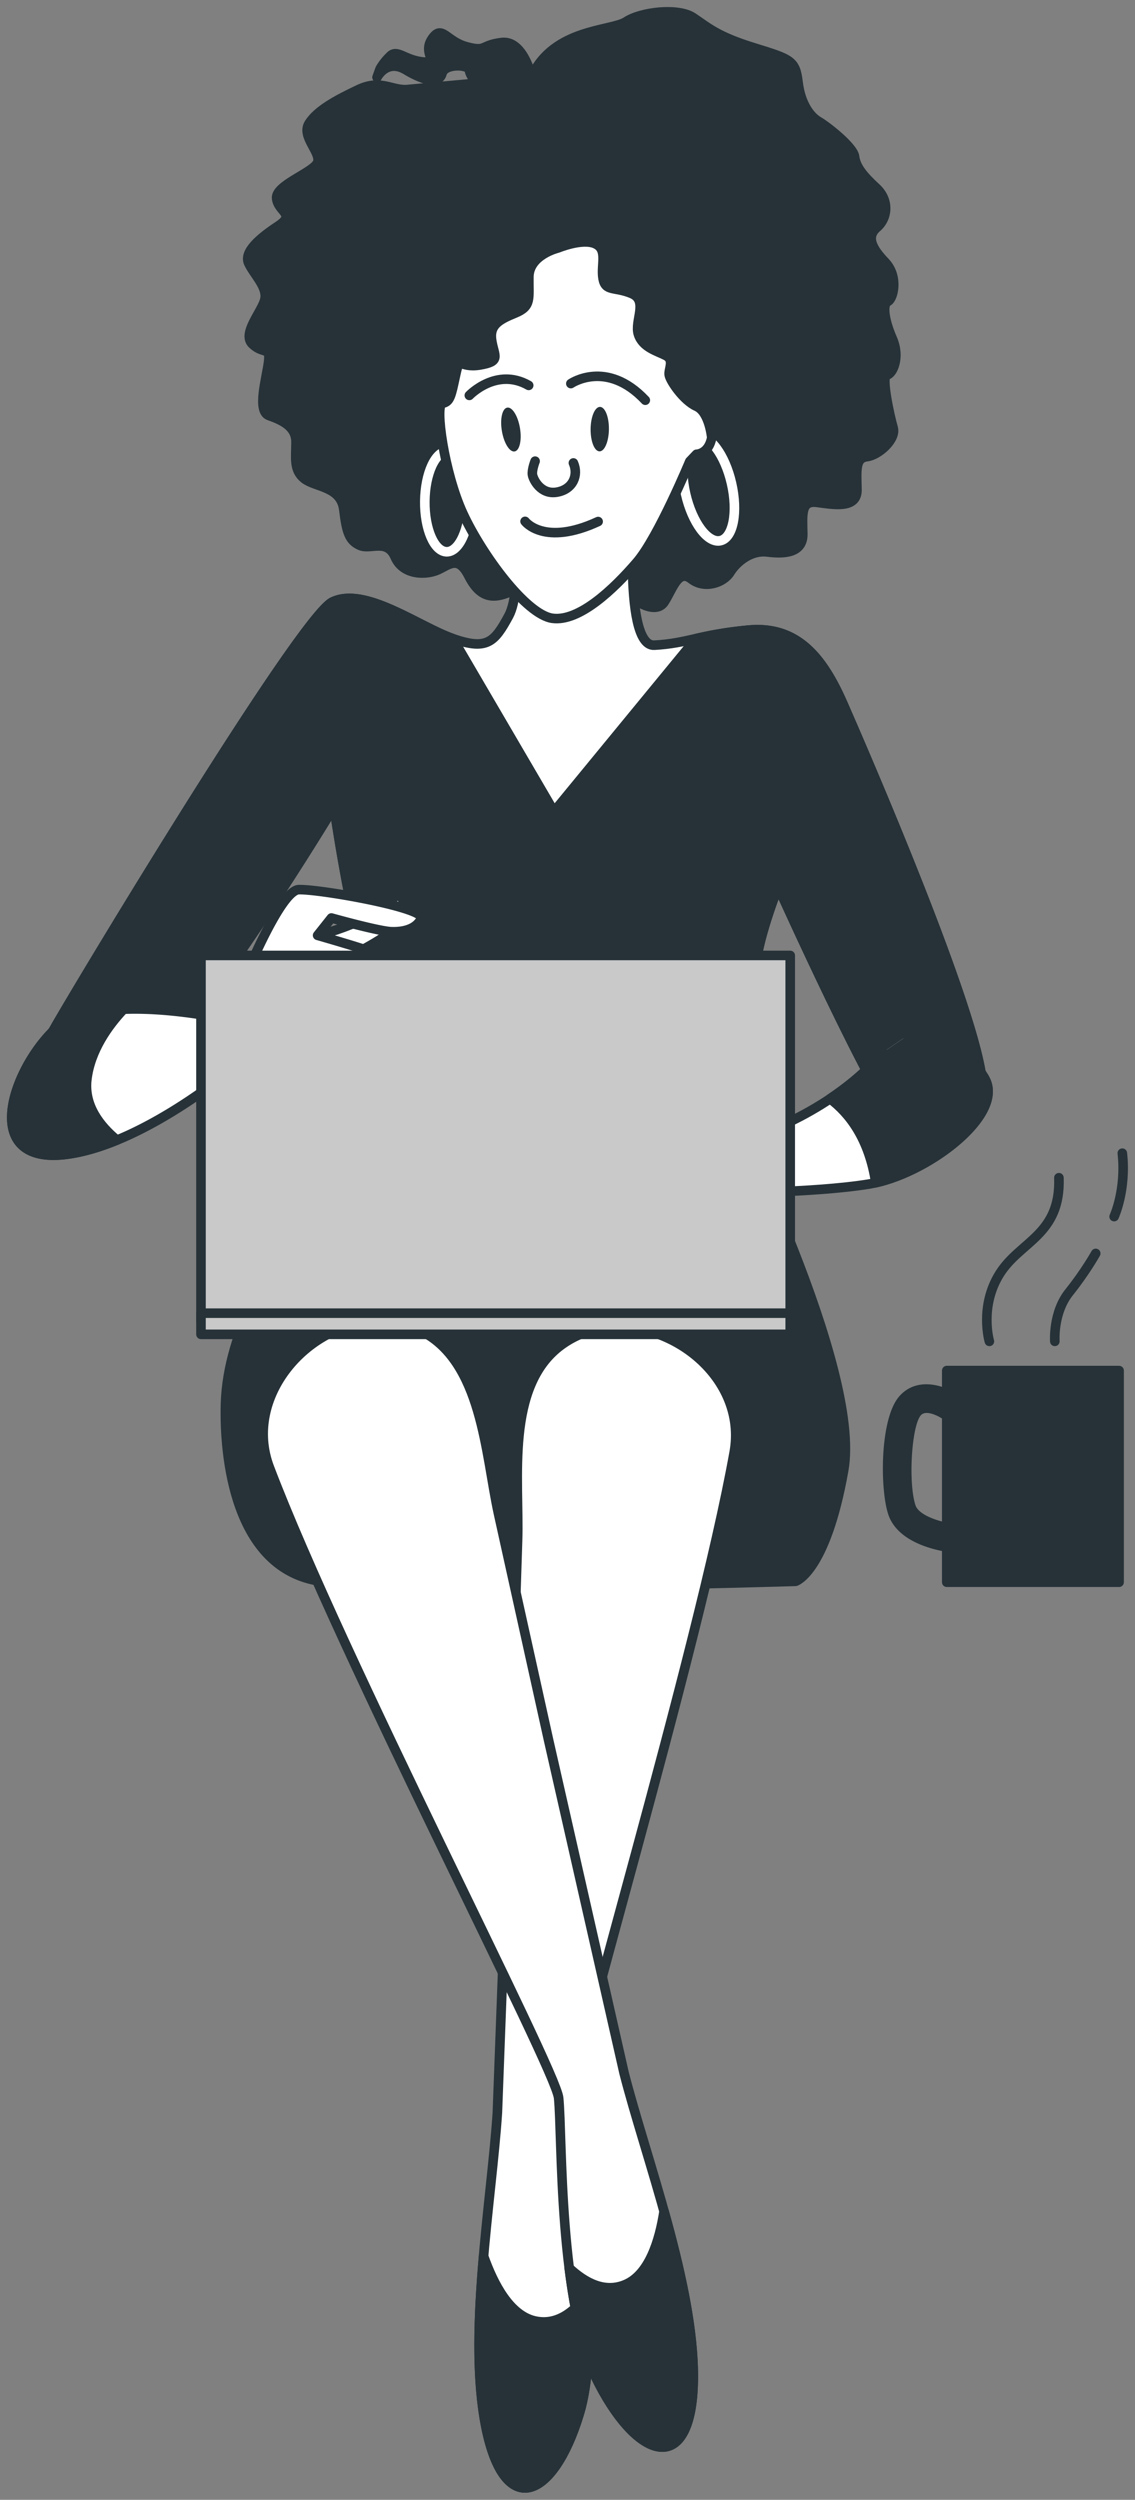 <svg xmlns="http://www.w3.org/2000/svg" viewBox="90.18 222.88 118.57 261.12" xmlns:v="https://vecta.io/nano"><rect x="90.18" y="222.88" width="118.57" height="261.12" fill="#808080" stroke="none"/><style><![CDATA[.B{stroke-linejoin:round}.C{stroke-miterlimit:10}.D{stroke:#263238}.E{fill:#263238}.F{stroke-linecap:round}.G{fill:#fff}]]></style><g class="E"><path d="M189.94 385.079c-.045 0-.091-.002-.137-.006-.58-.053-5.698-.612-6.828-4.003-.876-2.628-.898-9.995 1.146-12.332 1.866-2.132 4.748-1.101 6.01-.26a1.5 1.5 0 1 1-1.657 2.501c-.035-.022-1.512-.928-2.095-.266-.975 1.114-1.33 7.093-.559 9.407.367 1.1 2.757 1.822 4.257 1.965a1.5 1.5 0 0 1-.137 2.994z"/><path d="M189.086 366.045h18.001v22.106h-18.001z" class="B C D"/></g><path d="M193.537 362.992s-1.068-3.632 1.068-7.05 6.409-4.059 6.196-10.041m3.846 7.905s-1.068 1.923-2.777 4.059-1.496 5.128-1.496 5.128m6.196-13.033s1.282-2.777.855-6.623" fill="none" class="F B C D"/><path d="M145.716 230.881s-.875-3.83-3.121-3.56-1.535 1.013-3.675.442-2.565-2.384-3.619-.808.932 2.581-.955 2.393-2.647-1.339-3.39-.628-1.078 1.372-1.078 1.372l-.31.866s1.004-1.985 3.014-.777 3.488 1.445 3.774.375 2.785-.957 2.859-.344.785 1.356.785 1.356l-7.171.656c-1.634.197-2.826-1.11-5.178.002s-4.296 2.174-5.169 3.522 1.185 2.965.9 4.035-4.475 2.403-4.303 3.832 2.059 1.617.14 2.883-3.609 2.713-3.054 3.889 1.953 2.458 1.692 3.732-2.466 3.611-1.297 4.713 1.887.187 1.675 1.87-1.248 5.122.051 5.587 2.827 1.11 2.819 2.768-.269 2.932.875 3.831 3.823.783 4.118 3.233.597 3.242 1.692 3.732 2.81-.752 3.668 1.216 3.333 1.878 4.509 1.322 2.099-1.495 3.186.652 2.361 2.409 3.946 1.804 3.904-.263 4.868.864 3.21.857 4.337-.108 1.927-2.925 2.94-1.389 3.456 2.899 4.329 1.551 1.445-3.488 2.817-2.41 3.365.424 4.059-.695 2.205-2.337 3.887-2.125 3.749.17 3.708-1.896-.213-3.496 1.469-3.284 4.231.734 4.19-1.333-.189-3.292 1.036-3.439 3.095-1.822 2.743-3.023-1.276-5.439-.663-5.513 1.437-1.83.579-3.798-1.055-3.602-.467-3.88 1.134-2.622-.287-4.108-1.977-2.662-.851-3.626 1.314-2.851-.083-4.133-2.133-2.229-2.255-3.25-2.868-3.176-3.758-3.691-1.879-1.845-2.149-4.092-.703-2.401-4.575-3.592-4.812-2.114-6.388-3.167-5.456-.587-6.992.427-7.583.704-9.877 5.744z" class="B C D E"/><path d="M104.486 335.496c6.61-5.121 20.589-28.33 20.589-28.33s1.687 11.853 3.649 17.512 4.626 9.369 3.958 15.871c-.002.023-.057-1.004-.061-.981l35.848 1.052c-1.097-1.978-1.798-2.343-1.962-3.206-.581-3.058 2.545-9.822 2.579-12.914s2.385-8.989 2.385-8.989 10.337 22.913 12.71 24.841 9.023 3.001 8.625-4.186-12.447-34.949-14.568-39.775-4.779-8.18-9.901-7.69-6.309 1.38-9.8 1.573-1.949-16.576-1.949-16.576-5.499 4.837-12.663 1.938c0 0 .9 8.807-.594 11.568s-2.271 3.628-5.841 2.384-9.16-5.465-12.571-3.834-27.361 41.477-29.232 44.876c-1.237 2.247-4.576 8.013-3.578 9.551l12.377-4.685z" class="B C D G"/><path d="M132.682 340.548l.072-.977-.133-.004c.004-.023.058 1.004.061.981z" fill="#92e3a9" class="B C D"/><g class="E B C D"><path d="M124.918 285.753c-3.411 1.631-27.361 41.477-29.232 44.876-1.237 2.247-4.576 8.013-3.578 9.551l12.378-4.684c6.61-5.121 20.589-28.331 20.589-28.331s1.687 11.853 3.649 17.512c1.861 5.367 4.348 8.986 4.03 14.893l35.715 1.048c-1.097-1.978-1.798-2.343-1.962-3.206-.581-3.058 2.545-9.822 2.579-12.914s2.385-8.989 2.385-8.989 10.337 22.913 12.71 24.841 9.023 3.001 8.625-4.186-12.447-34.949-14.568-39.775-4.779-8.18-9.901-7.69a39.88 39.88 0 0 0-5.435.881l-14.846 18.074-10.566-18.068c-3.572-1.243-9.161-5.464-12.572-3.833z"/><path d="M133.08 337.791s-18.914 16.346-19.343 31.742c-.149 5.339.875 17.267 9.985 18.524s49.571 0 49.571 0 3.142-.943 5.027-11.624-11.938-38.014-11.938-38.014l-33.302-.628z"/></g><g class="G B C D"><path d="M146.97 344.297l-3.968 4.491c-.522.209-1.149 1.88-2.298 4.386s-.835 2.715.522 2.089 2.715-3.446 2.715-3.446l2.611-1.671s2.611-6.58.418-5.849z"/><path d="M182.377 332.826s-3.232 4.371-10.742 7.711-14.8 2.346-18.909 2.529-4.727-.737-6.474 2.552-.193 12.319.656 12.899.952-3.583.952-3.583.754 4.001 1.951 4.072 1.578-3.405 1.578-3.405 1.057 2.465 2.03 2.133.774-2.958.774-2.958 1.181 1.553 1.761.704-.817-6.013-.817-6.013 5.323.872 7.27.209 2.991-2.192 2.991-2.192 9.686.035 15.572-.926 14.054-7.089 12.157-10.875-8.133-4.638-8.133-4.638" class="F"/></g><path d="M154.194 354.775s-1.935-5.555-1.169-7.771m-1.635 8.596s-1.31-5.377-1.045-8.682m-2.485 8.015s-.962-5.886-.32-7.191" fill="none" class="B C D F"/><path d="M182.378 332.826s-1.705 2.292-5.49 4.824c2.005 1.507 4.079 4.151 4.781 8.77 5.81-1.3 13.282-7.098 11.458-10.737-1.898-3.786-8.133-4.638-8.133-4.638" class="B C D E F"/><g class="G B C D"><path d="M123.36 320.583s2.108-.48 4.333-1.507 3.765-3.252 4.45-2.396.19 2.419-1.103 3.52-5.058 2.983-5.058 2.983-4.061-.786-2.622-2.6z"/><path d="M113.983 329.385s5.092-13.532 7.421-13.578 13.315 1.913 12.793 3.011-1.835 1.434-3.156 1.382-6.24-1.431-6.24-1.431l-1.44 1.814s5.075 1.453 5.859 1.826 3.792 3.342 3.039 4.522-1.074.642-1.074.642.411 1.157-.037 2.097-.918.717-.918.717h0a1.58 1.58 0 0 1-2.139 1.326c-1.144-.441-1.16-2.611-2.565-2.436-1.588.197-1.841-.082-1.841-.082s-2.82 2.695-4.812 4.054-4.477 1.33-4.477 1.33-9.367 7.889-17.296 8.88c-8.828 1.103-5.83-8.395-1.413-12.83s18.296-1.244 18.296-1.244z"/></g><path d="M131.184 327.573s-1.687-2.771-2.78-3.291-4.689-1.058-4.689-1.058m6.515 7.163s-2.592-3.79-3.405-3.842-3.46-.474-3.46-.474" fill="none" class="F B C D"/><path d="M99.252 335.652c.356-3.082 2.269-5.685 3.843-7.352-2.971.12-5.811.724-7.409 2.329-4.417 4.435-7.415 13.932 1.413 12.83 1.734-.217 3.533-.773 5.291-1.495-1.756-1.452-3.452-3.589-3.138-6.312z" class="B C D E"/><path d="M166.601 273.377c.687 2.999.17 5.677-1.155 5.98s-2.955-1.883-3.641-4.882-.17-5.677 1.155-5.98 2.954 1.882 3.641 4.882zm-27.362 1.912c-.031 2.901-1.104 5.242-2.396 5.228s-2.315-2.377-2.284-5.278 1.104-5.242 2.396-5.228 2.315 2.376 2.284 5.278z" fill="none" stroke="#fff" class="B C"/><path d="M148.466 248.788s-3.008.716-3.037 3.015.31 3.076-1.446 3.79-2.702 1.29-2.429 2.912.985 2.128-1.246 2.504-2.064-1.112-2.534 1.053-.569 2.807-1.38 2.944.184 7.269 2.153 11.525 6.58 10.57 9.354 10.936 6.331-2.977 8.813-5.867c2.23-2.597 5.524-10.526 5.524-10.526l.709-.745s1.251-.003 1.586-1.728c0 0-.242-2.671-1.595-3.276s-2.744-2.665-2.847-3.274.572-1.556-.342-2.028-2.436-.84-2.878-2.226 1.075-3.518-.718-4.259-2.739-.164-2.979-1.583.535-3.01-.819-3.616-3.889.449-3.889.449z" class="B C D G"/><path d="M144.498 267.587c.214 1.265-.036 2.363-.557 2.451s-1.117-.867-1.33-2.132.036-2.362.557-2.45 1.117.866 1.33 2.131zm9.294.129c-.014 1.283-.453 2.319-.982 2.313s-.945-1.051-.932-2.334.453-2.319.982-2.313.946 1.051.932 2.334z" class="E"/><g class="B C D"><g fill="none" class="F"><path d="M145.034 277.339s1.974 2.637 7.631.019m-13.455-13.176s2.826-2.972 6.2-1.046m4.404-.188s3.725-2.569 7.778 1.737"/><path d="M146.081 271.05s-.362.924-.277 1.427.871 2.096 2.549 1.813 2.29-1.767 1.728-3.052"/></g><path d="M153.147 361.598c-1.527.233-3.01.81-4.346 1.788-5.857 4.29-4.35 13.974-4.552 20.389l-.778 24.188-1.331 35.587c-.585 9.077-3.139 23.223-1.189 32.876s7.023 7.534 9.734-1.377-1.028-26.255-1.35-30.181c-.25-3.054 13.779-49.339 17.545-70.297 1.393-7.754-6.644-14.056-13.733-12.973z" class="G"/><path d="M146.036 465.31c-2.578-.586-4.281-3.77-5.337-6.759-.543 6.269-.792 12.714.251 17.875 1.95 9.653 7.024 7.534 9.734-1.377 1.022-3.36 1.126-7.918.844-12.505-1.353 1.843-3.184 3.291-5.492 2.766z" class="E"/><path d="M129.426 360.877c1.544-.052 3.108.24 4.601.955 6.548 3.136 6.854 12.931 8.237 19.198l5.228 23.629 7.875 34.73c2.25 8.814 7.37 22.245 7.235 32.092s-5.512 8.7-9.821.443-3.835-25.993-4.243-29.911c-.317-3.048-22.647-45.949-30.215-65.853-2.8-7.363 3.936-15.04 11.103-15.283z" class="G"/><path d="M155.553 461.495c2.425-1.051 3.512-4.495 3.998-7.628 1.691 6.061 3.124 12.349 3.052 17.615-.135 9.847-5.513 8.7-9.821.443-1.625-3.114-2.568-7.575-3.137-12.134 1.671 1.561 3.737 2.645 5.908 1.704z" class="E"/><g fill="#c9c9c9"><path d="M111.176 322.681h61.556v38.241h-61.556z"/><path d="M111.176 360.048h61.556v2.212h-61.556z"/></g></g></svg>